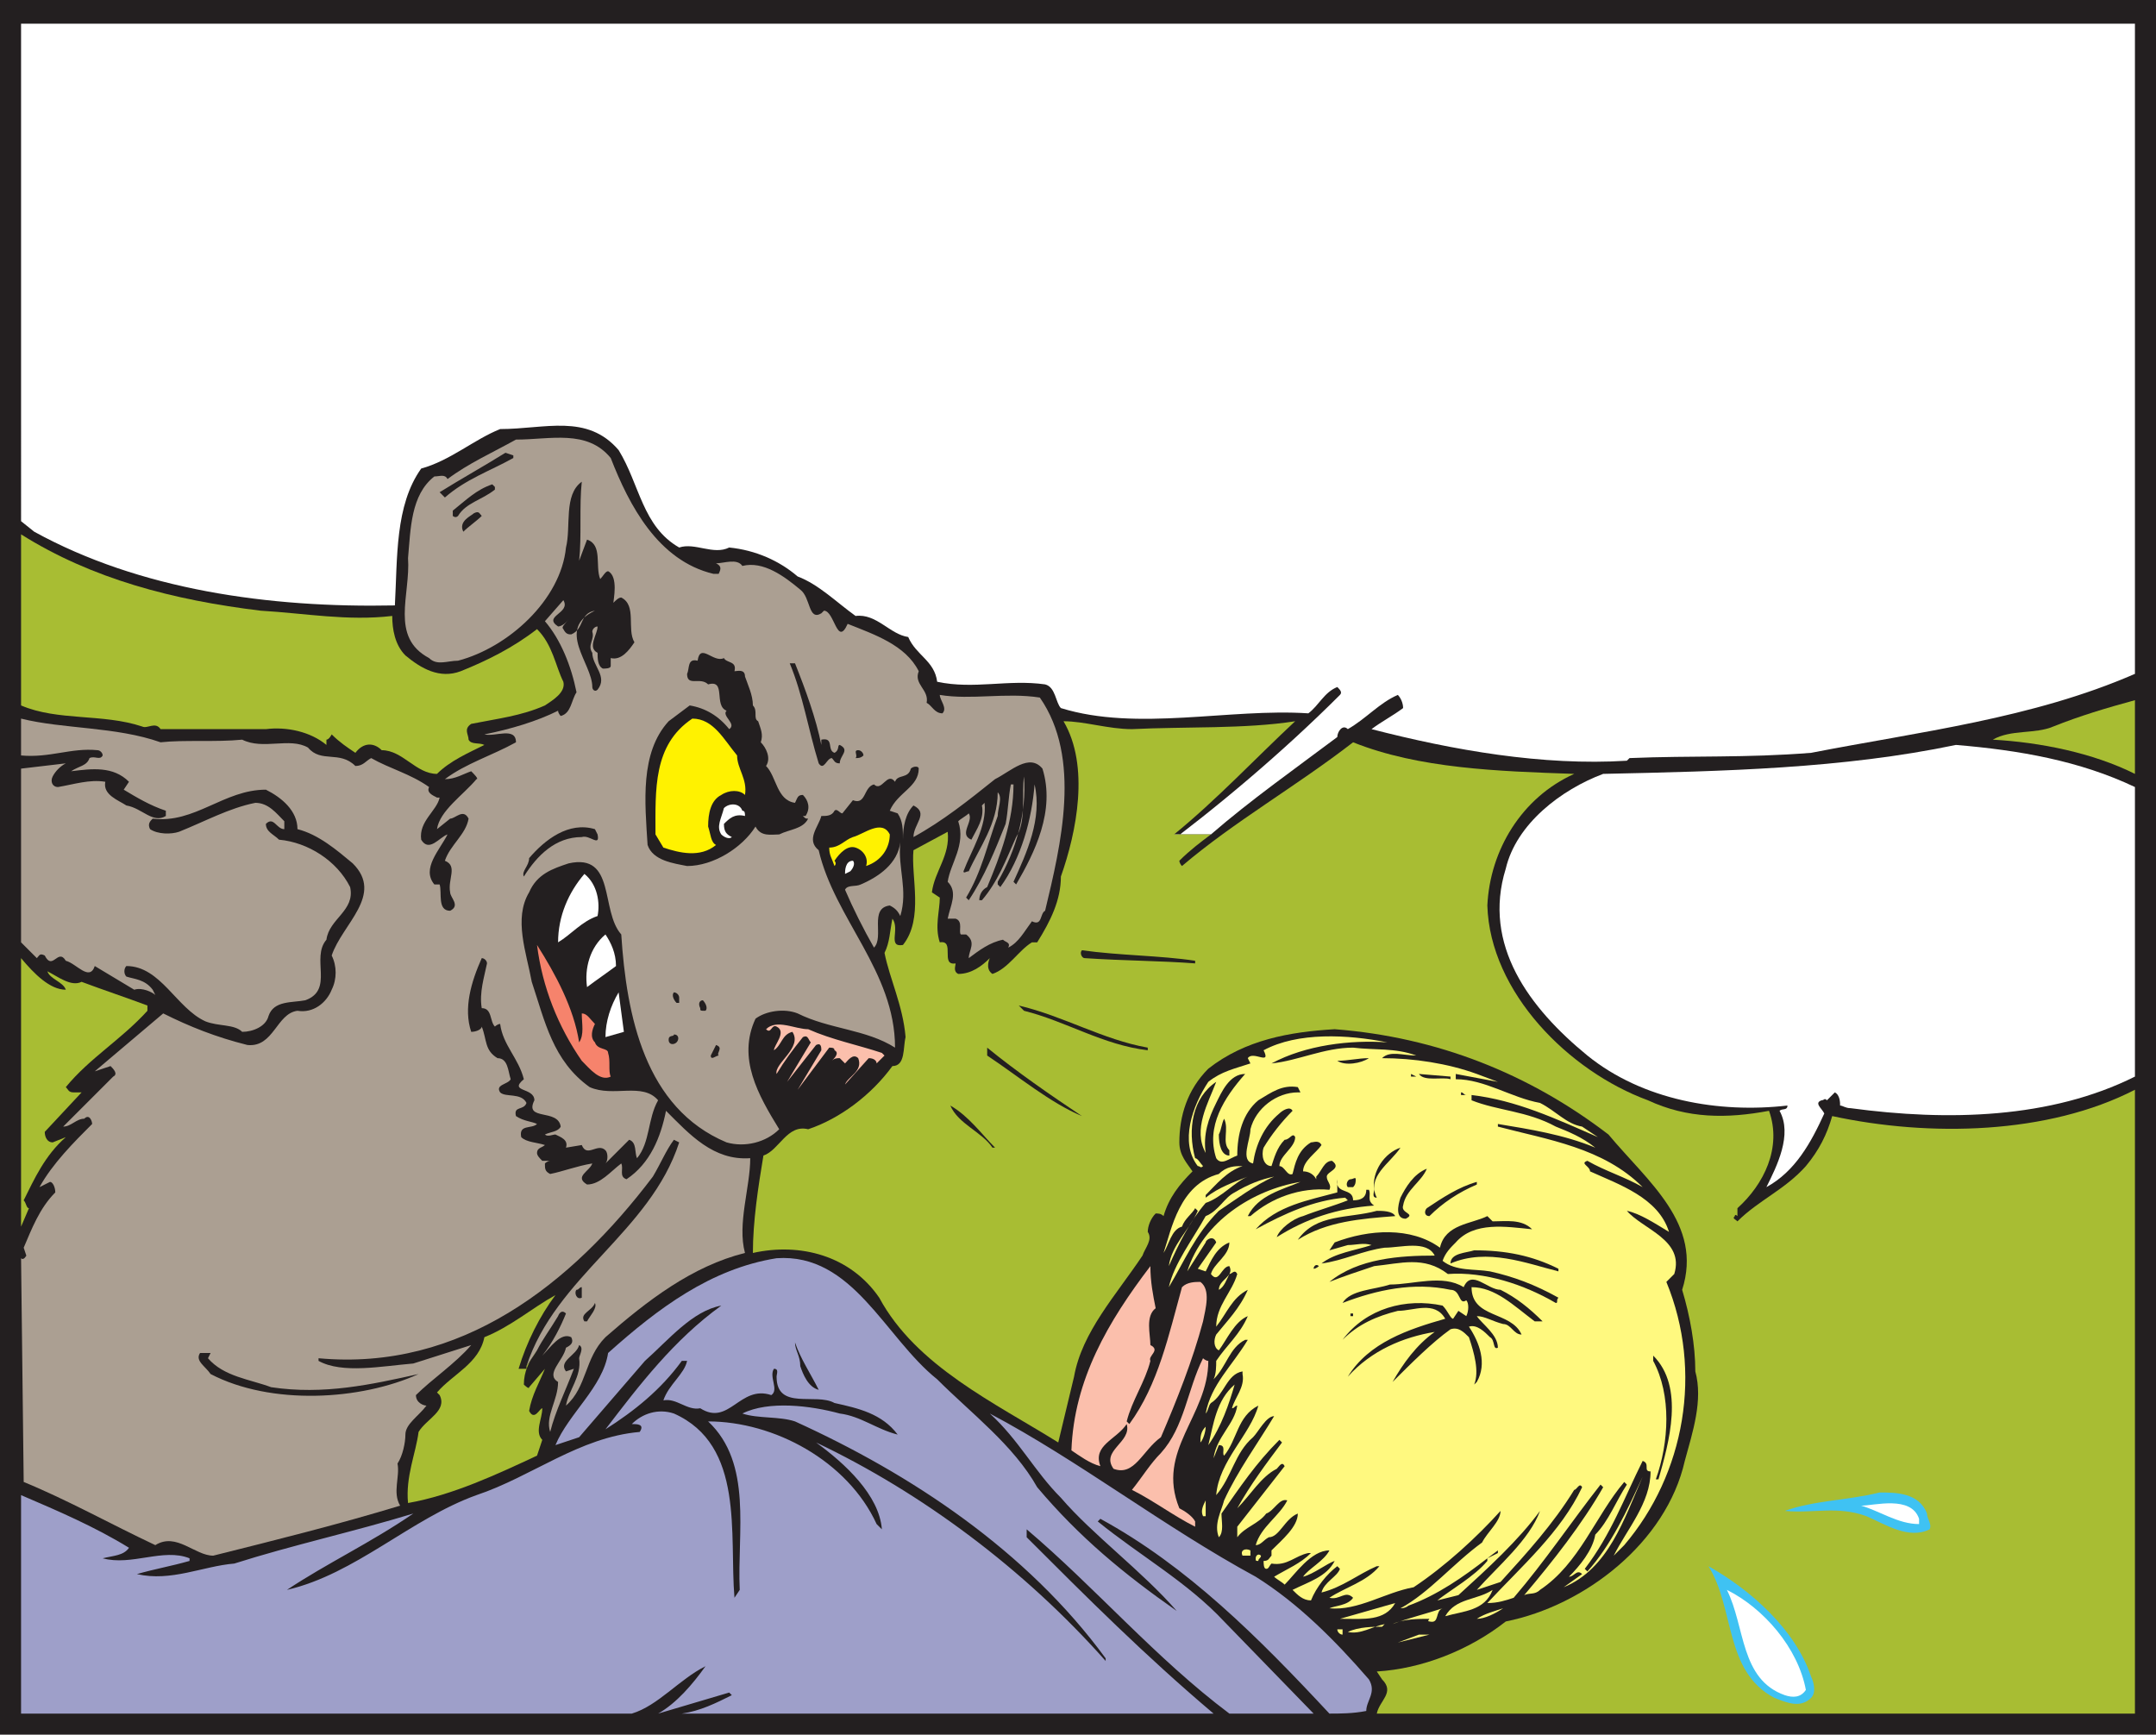 <svg xmlns="http://www.w3.org/2000/svg" width="614.25" height="494.25"><path fill="#231f20" fill-rule="evenodd" d="M614.25 494.25H0V0h614.25v494.25"/><path fill="#fff" fill-rule="evenodd" d="M334.5 237.75c-2.25 1.5-3.75 2.25-5.25 3.75 0 .75-.75 1.5 0 1.5 17.25-12.75 36-28.5 52.5-45 .75-.75 0-1.5-.75-2.25-3.75 1.5-5.25 5.25-8.25 7.5-22.5-1.5-48.75 5.25-70.5-1.5-1.5-1.5-1.5-6-4.5-6.75-10.5-1.5-20.25 1.5-30.75-.75-.75-6-6-7.5-8.25-12.75-5.25-.75-9-6.75-15-6-5.25-3.75-10.5-9-16.5-11.25-5.25-4.5-12-7.5-19.5-8.25-4.5 2.25-9.75-1.5-14.25 0-10.5-6-11.25-18-17.25-27.75-9-10.5-21-6-33.75-6-7.5 3-14.25 9-22.5 11.25-7.5 10.5-6.75 25.5-7.5 39-36 .75-72.75-4.5-102.75-21l-3.75-3V6.75h602.25V192c-29.25 12.75-61.5 16.5-92.25 22.5-18.75 1.5-33.75.75-51.75 1.5l-.75.75c-24 1.5-49.5-3-72.75-9 3-2.25 6-3.75 9-6 0-1.5-.75-3-1.5-3.75-5.25 2.25-9 6.75-14.25 9.75-1.5-1.5-3 .75-3 2.25-12 9-24.75 18-36 27.75"/><path fill="#a8bd33" fill-rule="evenodd" d="M345 237.75c-3 2.25-6 4.5-9 7.5 0 0 0 .75.75 1.5 15-12.75 32.25-22.5 48.75-35.25 18.75 7.5 41.25 8.25 63 9-15 6.75-24 21.75-24.75 37.5.75 24.75 23.25 47.25 45.75 55.5 11.25 5.25 22.5 5.25 34.5 3 3.75 10.5-1.5 21-9 27.75v2.25c-.75-.75-.75 0-.75 0-.75.75 0 .75.75 1.5 6-6 13.5-9 19.5-15.75 3.75-4.5 6-9 7.5-14.25 27.75 6 61.5 5.25 86.25-7.5v177.75h-216c.75-3.75 5.25-6 1.5-9.75l-1.5-2.25c12.75-.75 26.25-6 36.75-14.25 22.5-4.5 45.75-22.5 51-45.75 2.25-8.25 5.25-17.25 3-25.5 0-7.5-1.5-15.75-3.75-23.25 6-18.75-9.75-30.75-21-44.25-22.5-17.25-48.75-27.75-78-30-12.75.75-25.5 3-36 11.25-6 6-8.25 13.5-8.25 21 0 3.75 2.25 6 3.75 8.25-3.75 3.75-6.75 7.5-8.25 12.75-.75-.75-1.5-.75-2.25-.75-1.5 1.5-2.25 3.75-2.25 5.25 1.5 2.25-.75 4.5-1.5 6.75-7.5 11.25-17.25 21.75-19.5 34.5L301.5 411c-18-11.25-40.5-21.75-51-41.25-8.25-12-22.5-15.75-36-12.75 0-9 1.5-18.75 3-27.75 4.5-1.5 6.75-9 12.75-7.5 9-3 18-9.75 24-18 3.75 0 3-5.25 3.75-8.25-.75-9-4.5-16.5-6-24 1.5-3 1.5-6 2.25-9.75 2.25 3-1.5 8.25 3 7.5 6-7.5 2.25-19.5 3-27L270 237c.75 6.75-3.75 11.25-4.5 17.25l2.25 1.5c0 3.75-1.5 8.25 0 12.75 4.5-.75 0 6.75 4.5 6 0 .75-.75 2.25.75 3 3.75 0 6.75-2.25 9-4.5 0 0-1.5 3 .75 4.5 4.5-1.5 7.5-6.75 11.25-9h1.5c3.75-6 6.75-12 6.75-18.75 4.5-12.75 8.25-31.5.75-44.25 6 0 12.75 2.25 19.5 2.25 15-.75 32.25 0 46.5-2.25-11.25 10.5-22.5 22.5-34.5 32.25"/><path fill="#ab9f92" fill-rule="evenodd" d="M150 389.25c8.25-25.5 35.25-38.25 43.5-63.75l-1.5-.75c-2.25 3-3.75 6.75-6 10.5-23.25 30.75-54.75 55.5-95.25 51.75v.75c6.75 3.75 18 1.5 27 .75l16.5-5.25c-4.5 5.25-11.25 9.75-15.75 14.25 0 2.25 2.25 3 3 3-2.25 3-6 5.25-6 8.25 0 2.25-.75 6-2.25 8.25.75 3.75-1.5 8.25.75 12-17.25 5.25-35.25 9.75-53.25 14.25-5.25 0-10.5-6.75-16.5-3-12.75-6-24.75-12.75-37.5-18L6 358.5c.75.75 1.5-.75 1.5-.75l-.75-2.25c2.25-5.25 4.5-11.25 9-15.75 0-1.5-.75-3-1.5-3l-3 1.5c3.75-6.75 9.75-12.75 15-18 0-.75-.75-3-2.25-1.5-2.25 0-3.75 2.25-6 2.25l14.25-14.25c1.5-.75 0-2.25-.75-3l-4.5 1.5 19.5-16.5c7.5 3.75 15 6.75 24 9 7.5.75 8.25-9 14.25-9.75 4.5.75 8.25-2.25 9.75-6 1.5-3 1.5-6.75 0-9.75 3-9 15-17.25 6-26.25-4.5-3.75-9.75-8.25-15.75-9.75 0-5.25-4.5-9-9-11.25-12 0-20.25 9.75-32.25 8.25-.75.75-1.5 1.5-.75 3 2.25 1.5 6 1.5 8.25.75 7.5-3 14.25-6.75 21.75-8.25 3.75 0 6 3 8.25 5.25v2.25c-2.25 0-3-3.75-5.25-1.5 0 2.25 2.25 3 3.75 4.5 8.25.75 16.5 6 20.25 13.5 1.5 6.75-6 9-6.75 15C88.5 273 95.25 282 87 285c-3.75.75-9 0-10.5 4.5-.75 3-4.5 4.5-7.5 4.5-2.25-2.25-6.75-1.5-10.5-3-8.25-3.75-12.75-15.75-22.5-15.75-.75.75-.75 2.25 0 3 2.25.75 5.25.75 7.5 3.75l.75 1.5c-.75-.75-3.75-2.25-6-1.5L27 275.25c-1.5 4.5-5.25-.75-8.25-1.5-2.25-3.75-3.75 3-6-1.5-1.5-.75-1.5 0-2.25.75L6 268.5V219l12.75-1.5c-1.5.75-3 2.25-3.75 3.75s0 3 1.5 3c4.5-.75 9-2.25 13.5-1.5-.75 3.75 3.75 5.25 6 6.75 4.5.75 7.5 5.25 11.25 3V231c-4.5-1.5-8.25-3.75-12-6l1.5-2.25c-4.5-4.5-10.5-3.75-16.5-3 2.25-1.5 4.5-1.5 5.25-3.75 1.5-.75 3 .75 3.75-.75 0-.75-.75-1.5-1.5-1.5-7.5-.75-13.5 2.25-21.75 1.5v-10.5c12 3 27 2.25 39.75 6.75 6.75-.75 15.75 0 23.25-.75 6 3 13.5-.75 18.75 2.25 3.75 4.5 9 .75 13.5 5.25 2.25 0 3-1.5 4.5-2.25 5.25 3 11.25 4.5 16.5 8.25-.75 1.5.75 2.25 2.25 3h.75c-.75 3.75-6 6.75-5.25 12 2.25 3.75 5.25-.75 7.5-1.5-2.25 4.5-7.5 9.75-3.75 14.25h1.5c.75 2.25-.75 7.5 3 7.5 3-1.5 0-3.75 0-5.25-.75-3.75 2.25-7.5-1.5-9 1.5-4.5 6-7.5 6.75-12-1.5-3-3.75 0-5.25 0l-3.75 3c.75-5.25 7.5-9.75 11.25-14.25.75 0-.75-1.5-1.5-2.25-2.25.75-4.5 2.25-7.5 2.25 6-4.5 13.5-6.75 20.25-10.5 0-4.5-6-1.5-9-2.25 7.5-1.5 15-3.75 21-6.75 0 .75.75 1.5.75 1.5 3-.75 3-4.5 4.5-6.75-1.5-7.5-4.5-15-9-20.25l5.25-6c2.25 3.75-6 4.5-1.5 7.5.75 0 2.25-.75 3-2.25-.75 1.5-2.25 2.25-1.5 3 .75 1.5 1.5 1.5 2.25 1.5 3.75-1.5 2.25-6 6.75-6.75-11.25 5.25-.75 15-.75 21.75 0 .75.75 1.5 1.5.75 3-3.75-1.5-6.75-1.5-10.5-1.5-2.25.75-3.75 0-6 0-.75.75-1.5 1.5-1.5 0 2.25-3 6 0 7.5 0 1.5 0 3.75 1.5 4.5.75 0 2.25 0 2.25-.75v-2.25c3 .75 5.25-2.25 6.75-4.5-2.25-3.75.75-10.5-3.75-12.75-.75 0-1.5.75-2.25 1.5 0-.75 1.5-7.5-1.5-9-.75 0-1.5 1.5-2.25 2.25-1.5-3.75.75-9.75-3.75-11.25l-2.25 6c.75-6.75 0-15.75.75-22.5-5.25 3.75-3 12.75-4.5 18.75-1.5 15-16.5 28.5-30.75 32.25-3 0-6 1.5-8.25-.75-11.25-6-5.25-18-6-28.5.75-8.25.75-18 7.5-23.25 1.5 0 3-.75 3.75.75 6-4.5 12.75-7.5 19.5-11.25 9.75 0 20.25-3 27 5.25 5.25 13.5 13.5 29.25 29.25 33h1.5c.75-1.5.75-2.25-.75-3 2.25 0 6-1.5 7.5.75 6-1.5 12 3 16.5 6.75 3 2.25 2.25 9 6 6.75l.75-.75c3 0 3.75 10.5 6.75 3.75 7.5 3 16.5 6 20.25 13.5-1.5 3.75 3 5.25 2.25 9 1.5.75 2.25 3 4.5 3 1.5-1.5-.75-3.75-.75-5.25 9 1.5 18.75-.75 28.5.75 12 17.25 6 42 1.5 60.75-1.5.75-.75 4.5-3.75 3-2.25 3-3.75 6-6.75 7.5.75-1.5-.75-1.5-1.5-2.25-3.75.75-6.75 3-9.75 5.25 0-2.25 2.25-4.5-.75-6.75h-1.5c-.75-.75.75-3.75-1.5-4.5H270c.75-3.75 3-7.5 0-10.5.75-5.25 5.25-10.5 3-17.25.75-.75 2.25-1.5 3-2.25 1.5 2.25-3 6 .75 7.5 1.5-3 3.75-6 3-9.75l.75-.75c.75 6.75-3.75 13.5-6 19.5 0 .75.75 0 1.5 0 3-6.75 8.25-13.5 8.25-22.5 1.5 1.5 0 4.5 0 6.75-3 8.25-4.5 15.75-9 23.25l.75.75c4.5-6.75 7.5-14.25 10.5-21.75.75-3.75.75-7.5 1.5-11.25h.75c0 10.5-3.75 20.25-7.5 29.25-1.5.75-2.25 2.25-2.25 3.75h.75c4.5-5.25 6.75-11.25 9.75-18 3-4.5 1.5-12.75 2.25-17.25.75 10.5-2.25 21-7.5 30v.75l.75.75c6-8.25 9-19.5 9.75-29.25 2.25 9.75-2.25 19.5-6 27.75l.75.75c5.25-9 11.25-21 7.5-33-3.75-4.5-9 .75-13.5 3-7.5 6-15 12-23.25 16.5 0-3.75 4.5-6.75 0-9-2.25 2.25-3 6-3 9.75 0-3 0-5.25-1.5-7.5l-2.25-.75c2.25-5.25 8.25-6.75 8.25-12 0-.75-1.5-.75-2.25 0-.75 3-3.75 1.5-4.5 3.75-2.25-3-3.75 3-6 .75-3 .75-2.25 6-6 4.5l-3 3.75c-.75 0-1.5-1.5-2.25-.75-.75 1.5-2.25 1.5-3.75 1.5-.75 3-4.5 6.75-.75 9.75 4.5 19.5 21.75 34.5 21.75 56.25-8.25-5.25-18.75-5.25-27.75-9.75-3.75-1.5-9-.75-12 1.5C210 301.5 216 312 222 321.75c-3.75 3.75-9.75 5.25-15 3.75-23.25-9.75-28.5-36-30-59.25-6-6.75-1.5-23.25-15-20.25-4.5 1.5-9 3-11.25 8.25-4.5 7.5-.75 17.25.75 25.5 3.75 11.25 6 22.5 16.5 30 6.75 3 15-1.5 19.5 3.75-3 5.25-2.25 12-6 16.5-.75-1.5 0-4.5-2.25-5.25l-6.75 6.75c.75-.75.75-3 0-3.75-2.25-2.25-5.25 2.25-6.75-1.5l-4.5.75c.75-2.25-1.5-3-3-3.75-.75 0-2.25.75-3 0 1.5-.75 3.75-.75 4.5-2.25-.75-5.25-10.5-1.5-7.5-7.5 0-3.75-7.5-2.25-3-6-1.5-6-6-9.75-6.75-15.75-.75 0-1.5.75-1.5.75-1.5-1.5-.75-5.25-3.75-5.25-.75-4.5.75-9 1.5-12.75 0-.75-.75-1.5-1.5-1.5-3 6.75-5.25 14.25-3 21 1.5 0 3-.75 3-1.5 1.5 3.75.75 6.75 4.5 9 3 0 3 3.75 3.75 6-.75 1.5-4.5 1.5-3 3.75 1.5 1.5 6 0 7.5 3-.75 2.25-3.75.75-3 3.75 2.25 1.5 4.5 1.5 6 2.25-1.5 1.5-5.25 0-4.5 3.75 1.5 1.5 4.5 1.5 6.75 2.25-.75.75-2.25.75-2.25 2.25 0 .75.75 1.5 1.5 2.25h2.25c-.75 0-1.5.75-1.5.75 0 1.5 0 2.25 1.5 3 3.75-.75 7.5-2.25 12-3-.75 2.25-5.25 3.75-1.5 6 3.75 0 6.75-3.75 9.75-6 .75 1.5-.75 3.75 1.5 4.5 6.75-4.5 9.75-12 11.25-19.5 6.75 6.75 13.5 14.25 24 13.5 0 8.25-3.75 18.75-1.5 27-15 3.75-27.75 13.5-39.75 24-6 6-5.25 14.25-11.25 19.5.75-4.5 4.5-8.25 3.75-13.5 0-.75 1.5-3 0-3.75-.75 3-6 4.5-3.75 7.5l2.25-.75c-2.25 6-5.25 12-6.75 18-1.5-4.5 2.25-9 2.25-14.25-3.75-2.25 1.5-6 2.25-9.75 1.5-.75 2.25-1.5 1.5-3-3-1.5-6 3-8.25 5.25 3-3.75 5.25-8.25 6.75-12-1.5-1.5-2.25.75-2.25.75-2.25 3.75-4.5 6.75-6 9.75"/><path fill="#a8bd33" fill-rule="evenodd" d="M153 384.75c-2.25 3-3.75 6-3.75 9.75 0 0 1.5 1.5 1.5.75l4.5-5.25c-1.5 3.75-3.75 7.5-4.5 12 1.5 3 3-.75 3.75-.75 0 3-2.25 6.75 0 9l-1.5 4.5c-11.25 5.25-24 11.25-36.75 13.5-.75-7.5 2.25-14.25 3-20.25 2.25-3.75 8.25-6 6-10.5l-.75-.75c4.5-5.25 12-8.25 13.5-15.75 7.5-3 13.5-8.25 20.25-12-4.5 6-8.25 13.5-10.5 21H150v-.75"/><path fill="#231f20" fill-rule="evenodd" d="M146.25 130.5c-6.75 3.75-13.5 6-19.5 11.25l-1.5-1.5c6-3.75 12.75-7.5 18.75-11.25l2.25.75v.75m-5.25 8.25v.75c-3.75 3-8.25 3.75-10.5 7.5-.75.75-1.5 0-1.5 0v-1.5c3.75-3 6.75-6 11.25-7.5l.75.75m-3.75 8.25c-1.5 1.5-3.75 3-5.25 4.5-1.5-3 2.25-4.5 3-5.25 1.5-.75 1.5 0 2.25.75"/><path fill="#a8bd33" fill-rule="evenodd" d="M74.25 174c12.75.75 24.75 3 37.5 1.5 0 3.75.75 8.25 3.75 11.25 4.5 3.75 9.75 6.75 15.75 4.5 7.5-3 15-6.75 21.75-12 4.5 4.5 5.25 10.5 7.5 15 .75 3-3 5.25-5.25 6.75-6.75 3-13.5 3.75-21 5.25-2.25 1.5-.75 3-.75 4.5.75 1.5 3 .75 4.5 1.5-4.5 2.25-9.75 4.5-13.5 8.25-6 0-9.75-6.75-15.75-6.75-2.25-2.25-5.25-2.25-7.5.75-2.25-1.5-4.5-3-6.75-5.25 0 0-.75 1.5-1.5 1.5v1.5c-4.5-3.75-11.25-5.25-17.25-4.5h-30c-1.5-2.25-3.75 0-5.25-.75-11.25-3.75-24-1.5-34.5-6v-48.75C26.25 165 49.5 171 74.25 174"/><path fill="#fff" fill-rule="evenodd" d="m167.25 171-1.5 1.5 1.5-1.5"/><path fill="#231f20" fill-rule="evenodd" d="M209.25 191.25c.75 0 3-.75 3 1.5.75 2.25 2.25 5.25 2.25 8.25 1.5 1.5 0 3.75 1.5 4.5.75 2.25 1.5 3.75.75 6 1.5 1.5 3 4.5 1.5 6.75 3 3 3 9.75 8.25 10.5.75-1.5.75-2.25 2.25-2.25 1.5 1.5 2.25 3.75.75 6h-.75c.75.75.75.75 1.5.75-1.5 3-5.25 3-8.25 4.5-2.25 0-5.25.75-6.75-2.25-3.75 6-12 11.25-19.5 11.25-3.75-.75-9.75-1.5-11.25-6-.75-12-2.25-26.25 6-35.25l6-4.5c4.5.75 8.25 3 11.25 6.75 2.25-1.5-2.25-3.75-.75-5.25-3.75-1.5 0-9-5.25-7.5-2.25-2.25-6 .75-6-3 .75-1.5 0-4.5 3-3.75.75-5.25 4.5.75 7.5-.75.75 1.5 3.75.75 3 3.75M226.5 189c3 7.5 6 15.75 7.5 23.25v-1.5c3.75-.75 1.5 3 3.75 3.75 1.5-.75.75-2.25 1.5-2.25 3 1.5 0 3 0 5.25-1.5 0-1.5-.75-2.25-1.5-1.5 0-2.25 3.75-3.75 1.5-3-9.75-4.5-19.5-8.25-28.5h1.5"/><path fill="#a8bd33" fill-rule="evenodd" d="M608.25 220.5c-12-6-27-9-40.5-9.75 5.25-3 12-1.5 17.25-3.75 7.5-3 15-5.25 23.25-7.5v21"/><path fill="#fff200" fill-rule="evenodd" d="M210 215.25c0 3.75 3 6.75 2.25 11.25-1.5-1.5-4.5-1.5-6.75 0-3 1.5-3.75 5.25-3.75 9 .75 2.25.75 4.5 2.25 5.25-4.5 3.75-10.5 2.25-15 .75l-2.25-3.75c0-12.75-.75-25.5 10.5-33 6 0 9 6 12.75 10.5"/><path fill="#fff" fill-rule="evenodd" d="M608.25 224.25v82.5c-24 12-53.25 12.75-81 9-1.5 0-2.25-.75-3-.75 0-.75 0-3-1.5-3.75l-2.25 2.25c-.75-.75-.75 0-1.5 0-2.25.75 0 2.25.75 3.75-3.75 8.25-8.25 16.5-16.5 21 3-6 7.5-15 3.75-21.75.75-.75 2.25 0 2.25-1.5-19.5 2.25-41.25-1.5-57-14.25-16.5-13.5-30-31.5-23.25-53.25 3-12.75 15.75-22.5 27.75-27 34.5-.75 68.25-1.5 100.5-8.25 18 1.5 35.25 4.5 51 12"/><path fill="#231f20" fill-rule="evenodd" d="M246 215.25c-.75.75-1.5.75-2.25.75.75-.75-.75-2.25.75-2.25.75 0 1.5.75 1.5 1.5"/><path fill="#fff" fill-rule="evenodd" d="M211.5 231c.75 0 .75.75.75 1.5-3-.75-4.5.75-6 2.25 0 2.25.75 3 2.25 3.75-.75.75-2.25 0-3-.75-1.5-2.25 0-4.5.75-7.5 1.5-1.5 4.5-1.5 5.25.75"/><path fill="#fff200" fill-rule="evenodd" d="M253.5 237.75c0 3.75-2.25 7.5-6.75 9 .75-2.25-.75-4.5-3-5.25s-4.5 1.5-6 3.75c0 0 .75.75 0 1.5-.75-2.25-1.5-3-1.5-5.25 3 0 4.5-2.25 6.75-3 3-.75 8.25-5.25 10.5-.75"/><path fill="#231f20" fill-rule="evenodd" d="M170.25 237.75c.75 3.75-2.25 0-4.5.75-7.5 0-12.75 5.25-16.5 11.25-.75-1.5 1.5-3 1.5-5.25 4.5-5.25 11.25-10.5 18.75-8.25l.75 1.5"/><path fill="#fff" fill-rule="evenodd" d="m211.5 236.25-.75.75.75-.75"/><path fill="#ab9f92" fill-rule="evenodd" d="M256.5 261c-.75-1.5-1.5-2.25-3-3-6 .75-1.5 9-4.5 12-3-5.25-6-11.25-8.25-16.5.75-1.5 3-.75 4.5-1.5 5.25-2.25 10.5-6 11.25-12-.75 7.5 2.25 13.5 0 21"/><path fill="#fff" fill-rule="evenodd" d="M243 245.25c.75.75 0 2.25-.75 3l-1.5.75c0-.75 0-3.75 2.25-3.75M170.25 261c-4.5 1.5-7.5 5.25-11.25 7.5 0-7.5 3-14.25 7.5-19.5 3.75 3 4.5 8.25 3.75 12m5.25 14.25c-3 2.25-5.25 3.75-8.25 6-.75-5.25.75-11.25 5.25-15 1.5 2.25 3 5.25 3 9"/><path fill="#f6836c" fill-rule="evenodd" d="M165 297c1.5-2.25.75-5.25.75-8.25 1.5 0 2.25 1.5 3.75 3-.75 1.5-1.5 3.75 0 5.25.75 2.25 3.75 1.5 3.75 3 .75 2.25 0 5.25.75 6.75-3 1.5-6-2.25-8.25-4.5-6.75-9.75-11.25-21-12.75-33 5.25 8.25 10.5 18 12 27.75"/><path fill="#231f20" fill-rule="evenodd" d="M340.5 273.75v.75c-9.75-.75-20.25-.75-31.5-1.5-.75 0-1.5-1.5-.75-2.25 10.5 1.5 22.5 1.5 32.25 3"/><path fill="#a8bd33" fill-rule="evenodd" d="M18.75 282c-.75-2.25-4.5-3-5.25-5.25 3 1.5 6.75 4.5 9.75 3 6 2.25 12.75 4.5 18.75 6.75v1.5c-7.5 8.25-16.5 13.5-23.25 21.75.75.75.75 1.5 2.25 1.5h2.25l-10.5 11.25c0 1.5.75 3 2.25 3l3.75-1.5c-6 5.25-9 12-12 18 .75.75.75 2.25 1.5 2.25L6 349.5V273c3.75 4.5 8.25 9 12.75 9"/><path fill="#231f20" fill-rule="evenodd" d="M193.5 284.25v1.5h-.75c-.75-.75-1.5-2.25-.75-3 .75 0 1.5.75 1.5 1.5"/><path fill="#fff" fill-rule="evenodd" d="M172.5 295.5c0-4.5 1.5-9 3.75-12.75l1.5 11.25-5.25 1.5"/><path fill="#231f20" fill-rule="evenodd" d="M201 288c-1.5 0-1.5 0-1.5-.75-.75-1.5 0-2.25.75-2.25.75.75 1.5 2.25.75 3m126 10.5v.75c-12.75-1.5-23.25-8.25-35.25-11.25l-1.5-1.5c12.75 3 24 9.75 36.75 12"/><path fill="#fbbfac" fill-rule="evenodd" d="m251.25 300 .75.75-2.25 2.25c0-.75-.75-1.5-2.25-1.5l-6.75 7.5c.75-2.25 5.25-3.75 3.75-7.5-1.5-1.5-3 .75-3.75 1.5l-1.5-1.5c-.75 0-1.5 0-2.25.75.75-.75 2.25-2.25.75-3 0-.75-.75-.75-1.5-.75l-9 12 6.75-11.25c0-.75 0-2.25-1.5-1.5l-8.25 10.5L231 297c-.75-.75-.75-2.25-2.25-1.5-3 3.75-5.25 6.75-7.5 10.5-.75-3 7.5-7.5 4.5-12-3 .75-3 3.75-5.25 5.25 0-1.5 3.75-5.25.75-6.75-1.5-.75-1.5 2.25-3 .75 3-3 8.25 0 12 0 6.75 3 14.25 4.5 21 6.75"/><path fill="#231f20" fill-rule="evenodd" d="M192.75 297c-.75.75-2.25.75-2.25-.75s1.5-.75 1.5-1.5c1.5 0 1.5 1.5.75 2.25"/><path fill="#fff97f" fill-rule="evenodd" d="M395.25 297c-10.5-.75-23.25.75-33 6 7.5-.75 15-4.5 23.25-4.5 6 .75 12 0 18 2.25-3.75 0-7.5-1.5-9.75.75 9 0 18.75 1.5 27 4.5l6 2.25-12-2.25v1.5c8.25 0 15.75 5.25 24 6.75 4.5 2.25 7.5 6 12 6.75l4.5 3c-12-5.25-23.25-10.5-36-12v1.5c7.5 3 15.75 3 24 7.5 3.75 1.5 7.5 3 11.25 6-9-3.75-18.75-5.25-27.75-6.75v.75c14.25 3.75 30 6 41.25 17.25-5.25-3-10.5-4.5-15.75-7.5-2.25.75.75 1.5.75 3 8.25 3.75 19.5 7.5 22.5 17.25-3.75-2.25-8.25-5.25-12-6 4.5 5.25 16.5 8.25 13.5 18l-2.25 2.25c10.5 25.5 5.25 54.75-12 75l-3 3c3.75-7.5 10.5-15 10.5-24-2.25 0 0-2.25-2.25-3-5.25 10.5-9 21-16.5 30.75l.75.75c6.75-7.5 11.25-17.25 15.75-27-5.25 12-9.75 26.25-22.5 31.5l5.25-3.75c-1.5-1.5-2.25.75-3.75.75 3-3 6.75-7.5 7.5-12 3.75-3.75 6-9.75 9-14.25l-.75-.75C454.5 432 450 445.5 438.75 453c-1.5 1.5-3 .75-4.5 1.5 8.25-9.75 16.5-20.25 22.5-30.75L456 423c-8.25 10.5-15.75 21.75-24.75 32.25-2.25.75-4.5 1.5-7.5 1.5 9.75-10.5 21-20.25 27-33-.75-1.5-1.5.75-2.25.75-6 9.75-13.5 18-21 26.25l-6.75 2.25c6-6.75 15-14.25 18-22.5-6 8.25-15 16.5-23.25 24l-6 1.5c3.75-3 10.5-6.75 14.25-11.25V444c-6.75 5.25-14.25 10.5-22.5 13.5 0 0-.75.75-2.25.75 8.25-4.5 15-12.75 23.25-18.75 1.5-3 5.25-6 5.25-9-6.75 7.5-15.75 15.75-24.75 21.75-8.25 1.5-15.75 6.75-24 6 1.5-.75 5.25-.75 6.75-3-2.25-2.25-3.75.75-6.75 0 4.5-3 10.5-4.5 14.25-9h-.75c-5.25 2.25-9.75 6-15.75 7.5.75-3 4.5-4.5 5.25-6.75l-.75-.75c-3 2.25-6 6-7.5 9.75-2.25 0-3.75-1.5-5.25-3 4.5-2.25 9.75-3.75 12-8.25-2.25.75-6 3.75-9 4.5 1.5-2.25 6-4.5 7.5-7.5-5.25 0-9.75 6.75-12.75 9.75-.75-.75-2.25-1.5-3-2.25 3.75-2.25 7.5-3.75 10.5-6.75h-.75c-3.75.75-6 3.75-10.5 3-.75.75-.75 1.5-1.5 1.5s-.75-1.5-.75-2.25c1.5 0 1.5-.75 2.25-1.5v-1.5c3-3 7.5-6.75 7.5-10.5-3.75 1.5-5.25 6.75-8.25 6.75-1.5.75-2.25 2.25-3.75 2.25 1.5-5.25 6.75-8.25 9-12.75-2.25-.75-3.75 3-6 3.75-2.25 3-6 3.75-8.25 6.75v-3l13.5-17.25c-.75-1.5-1.5 0-2.25.75-4.5 2.25-7.5 7.5-11.25 11.25 3.75-6.75 8.25-12.75 12.75-18.75l-.75-.75c-6.75 6.75-11.25 13.5-16.5 21 0 2.25.75 5.25-.75 6.75-1.5-3.75.75-7.5 1.5-10.5 3.75-8.25 9.75-16.5 14.25-24-2.25 0-4.5 4.5-6 6-5.25 4.5-6 11.25-10.5 16.5.75-9.75 9.75-17.25 12-25.5-6 3-6 9.75-9.75 14.25-.75-.75.75-3-1.5-3l-1.5 3.75c.75-6 6-9.75 6.75-15-.75 0-.75.75-1.5.75.75-3 3.75-6 3-9.75v-.75c-4.5.75-5.25 6.75-9 9-.75.75-.75 2.25-1.5 3 1.5-8.25 7.5-13.5 12-21h-.75c-4.5 2.25-5.25 7.5-9 11.25.75-1.5.75-3.75.75-5.25 3-4.5 6.75-7.5 9-12.75-3.75 1.5-6 6.75-8.25 9.75-1.5-.75-1.5-3-.75-4.5 3-3.75 6.75-7.5 9-12.75-4.5 2.25-6 6.75-9 10.5 0-6 4.5-9.75 6-15-.75-1.5-1.5 0-2.25 0-.75 1.5-1.5 3.75-3 4.5 0-3 4.5-3.75 3-6.75-2.25 0-3 5.25-5.25 2.25.75-3 5.25-5.25 5.25-9-3.75 1.5-5.25 5.25-6.75 8.25l-2.25-.75 5.25-7.5c-.75-2.25-3-.75-3 0l-5.25 8.25C342.75 348 357 339 370.5 336.75c-5.25 2.25-12 3.75-15 9.75h.75c6-5.25 14.25-8.25 22.5-7.5.75-1.5-.75-2.25-.75-3.75s4.5-2.25 1.5-4.5c-2.25 0-3 3-4.5 4.5v.75c-.75-1.5-2.25-2.25-3.75-2.25 0-3 3.75-5.25 5.25-7.5-.75-1.5-2.25-.75-3-.75-3.75 2.25-4.5 6-5.25 9-1.5.75-2.25-2.25-3.75-2.25 0-3 4.5-5.25 4.5-8.25-.75-1.5-1.5.75-3 .75-2.25 2.25-3 5.25-3.75 7.5-2.25 0-3-3-2.25-5.25 2.25-3.75 5.25-7.5 8.25-10.5-.75-1.5-3 0-3.75.75-4.5 3.75-6.75 9-7.5 14.25-3.75-.75-.75-6.75-.75-9.75 1.5-6 7.5-10.5 13.5-10.5h.75l-.75-1.5c-4.5-.75-7.5 1.5-11.25 3.75-4.5 3.75-6 9.75-6 15.75-2.25.75-4.5 3-6 .75-3-9 2.25-17.25 8.25-24-4.5 0-6.75 5.25-8.25 8.25-2.25 4.5-3.75 9-3 14.25-3.75-6.75.75-14.25 3-20.25-6.75 4.5-8.25 13.5-6 21.75.75 0 1.5 1.5 2.25 2.25-.75.75-.75 0-1.5 0-5.25-6.75-1.5-17.25 3-24 3.75-3 7.5-3.75 12-5.25l-.75-1.5c1.5-2.25 6.75 2.25 4.5-2.25 9.75-5.25 24-4.5 35.25-2.25"/><path fill="#231f20" fill-rule="evenodd" d="M204.75 300.75c-.75 0-2.25 1.5-2.25 0l1.5-3c2.25.75 0 2.25.75 3M308.25 318c-9-3.75-18-11.25-27-17.25v-2.25c8.25 6.75 18 13.5 27 19.5M390 301.5c-2.25 1.5-6.75 2.25-9 .75 3 0 6-.75 9-.75m12 5.25V306l1.5.75zm11.25.75c-2.25-.75-7.5.75-9-1.5l9 .75v.75m4.5 4.5h-1.5v-.75c.75 0 .75.75 1.5.75M283.5 327h-.75c-3-4.5-9.75-6.75-12-12 5.25 3 9 8.25 12.75 12m66.75.75v1.5c-2.25 0-3-3-3-6 .75-1.5.75-3 1.5-4.5 1.5 3-.75 6.75 1.5 9M399 327c-3 4.5-9.75 8.25-6.75 14.25-1.5 0-.75-1.5-.75-2.25-.75-5.25 3-10.5 7.5-12"/><path fill="#fff97f" fill-rule="evenodd" d="M354 332.25c-4.5 1.5-7.5 5.25-10.5 8.25v.75c3.75-3 8.25-4.5 12-6-3.75 1.5-7.5 6-12 7.5-4.5 5.25-7.5 11.25-10.5 18 .75-6 6-10.5 8.25-15.75l-.75-.75c-.75 1.5-3 3-3.75 5.25-3 .75-3.75 5.25-5.25 7.5 2.25-6.75 4.5-19.5 15.75-22.5 2.25-2.25 4.5-2.25 6.75-2.25"/><path fill="#231f20" fill-rule="evenodd" d="M406.5 333c-1.5 3.75-6 6-6.75 10.5-.75 2.25 3.75 2.25.75 3.75-3 0-2.25-3.75-1.5-6 1.5-3 3.75-6.75 7.5-8.25"/><path fill="#fff97f" fill-rule="evenodd" d="M363 335.25c-5.25 2.25-11.25 6.75-15.75 9.75-6.75 6.75-9.75 14.25-14.25 21.75 1.5-6.75 6.75-13.5 10.5-20.25 3.75-1.5 5.25-5.25 8.25-6.75 3.75-2.25 7.5-3.75 11.25-4.5"/><path fill="#231f20" fill-rule="evenodd" d="M386.25 336c0 .75 0 1.5-.75 2.25H384c-.75-.75 0-2.25.75-2.25s1.5-.75 1.5 0"/><path fill="#231f20" fill-rule="evenodd" d="M385.5 342c2.25 0 3.75-.75 3.75-3h.75c.75 1.5-.75 3 1.5 4.5-10.5.75-19.5 3.75-27.75 9 .75-2.25 4.5-5.25 7.5-6 3.75-1.5 9-3 12.75-4.5l-.75-.75c-9 .75-17.25 4.5-25.5 9 6-6.75 15-8.25 23.25-10.5V336c-.75 4.5 4.5 2.25 4.5 6m35.25-4.5c-5.25 2.25-9.75 5.25-13.5 9-1.5 0-1.5-1.5-.75-2.25 4.5-3 9-6 14.25-7.5v.75"/><path fill="#231f20" fill-rule="evenodd" d="M397.5 346.5c-9.75.75-19.5 1.5-27.75 6.75 5.25-7.5 14.25-6 22.5-8.25 1.5 0 4.5 0 5.25 1.5m27.75 1.5c3.75 0 8.25-.75 11.25 2.25-7.5-.75-16.5-2.25-21.75 3.75-1.5 1.5-3 3-3.75 5.25 3.75 3 9 2.25 13.5 3 6.75 1.5 12.75 3.75 19.5 7.5-.75.75 0 1.5-.75 1.5-9-5.25-20.25-9-30.75-8.25-6.75-5.25-13.5-3-21-2.25-4.5 1.5-9 3-12.75 4.5 8.25-6.75 20.25-7.5 30-7.5-2.25-4.5-9.75-2.25-14.25-2.25-6 .75-12 3.75-18 4.5 3.75-3 9.75-3.75 14.25-5.25-2.25-.75-4.5 0-6.75 0l-5.25 1.5 1.5-2.25c9.75-3.75 21.75-4.5 30 1.5 1.5-6.75 9-6.75 13.5-9l1.5 1.5"/><path fill="#231f20" fill-rule="evenodd" d="M444 361.5v.75c-9-2.25-20.25-6.75-30.75-2.25 0-3 4.5-3 6.75-3.75 9 0 16.5 1.5 24 5.25"/><path fill="#9e9fc9" fill-rule="evenodd" d="M267 393c9.75 9.75 21.75 18.75 28.5 30.75 12 14.25 24.75 24.75 39.75 35.25-9.75-11.25-24-21.75-33-32.25-7.5-7.5-12-16.5-20.25-24 25.5 13.5 49.5 32.25 75.75 46.5 12 7.5 22.5 18 32.25 29.25 2.25 3.75-.75 6-.75 9-3.75.75-7.5.75-10.5.75-20.25-21.75-40.5-42-65.25-55.5l-.75.75c12 9.75 25.5 17.25 36 28.5l25.5 26.25h-24c-21-15.75-38.25-36-57.75-52.5V438c17.25 17.25 33.75 33.75 53.25 50.25h-151.5c5.25-.75 9.75-3 14.25-5.25l-.75-.75-20.25 6c5.25-3 9.75-8.25 13.5-13.5-7.5 3.75-13.5 11.25-21 13.5H6V426c10.5 4.5 21 9 30.75 15-1.5 2.25-4.5 2.25-7.5 3 8.25 2.25 17.25-3 24.75 0v.75c-5.25 1.5-9.75 2.25-15 3.75 9.75 2.25 18.75-2.25 27.75-3 16.5-5.25 33.75-9 51-14.25-12 8.25-24.75 14.25-36 21.75 19.5-4.5 35.25-20.25 54-27 15.75-5.25 29.25-16.5 46.5-18 1.5-2.25-.75-2.25-2.25-2.25 3-3 7.5-4.5 12-3 20.25 9 15.75 34.5 17.25 52.5l1.5-2.25c-.75-16.5 3.75-36-9-48 18.75 0 39.75 11.25 48 29.25l1.5 1.5C250.5 426 240.75 417 232.5 411c30 14.25 59.25 36 82.5 62.25v-.75c-22.5-30.75-55.5-52.5-88.5-67.5-4.5-1.5-10.5-.75-15-2.25 7.5-3.75 19.5-2.25 27.75 0 6 .75 10.5 4.5 16.5 6-4.5-6-11.25-7.5-18-9-5.25-3-16.5 2.25-16.5-7.5 0-.75.75-2.25-.75-2.25-1.5 2.25 1.5 6-.75 7.5-9-3-12 9-20.25 3.75-3.75.75-6.75-3-10.5-2.25 1.5-4.5 6-7.5 6.75-11.25h-1.5c-6 8.25-13.5 14.25-21.75 19.5 9.75-12.75 19.5-25.5 33-35.25-8.25 1.5-15 9.75-21.75 15.75L165 409.5l-6.75 2.25c3.75-9 13.5-16.5 15-26.25 14.25-12.75 29.25-24 48-27C243 357 252 381 267 393"/><path fill="#231f20" fill-rule="evenodd" d="M375.75 360.75s-.75.75-1.5.75c0-.75.75-1.5 1.5-.75"/><path fill="#fbbfac" fill-rule="evenodd" d="M329.25 372.75c-3 2.25-1.5 7.5-1.5 10.5 3 1.5-.75 3 0 4.5-1.5 6-5.25 11.25-6.75 17.25l.75.75c8.25-11.25 11.25-25.5 15-39 1.5-1.5 3.75-1.5 5.25-1.5 3 2.25 1.5 7.5.75 11.25-3 11.25-7.5 22.5-12 33-5.25 3.75-7.5 11.25-13.5 9-3.75-5.25 5.25-7.5 3.75-12.75-3 4.5-9.75 6-7.5 12-3-.75-6-3-8.25-4.5.75-20.25 10.5-36.75 22.5-52.5 0 4.5.75 8.25 1.5 12"/><path fill="#231f20" fill-rule="evenodd" d="M439.5 376.5h-2.25c-6-4.5-11.25-9.75-18-9.75 0 9 11.25 6.75 14.25 13.5-2.25 0-3-3-5.25-3-3-.75-5.25-2.25-7.5-2.25 1.5 2.25 6 5.25 6 9-1.5.75-.75-2.25-2.25-3-1.5-1.5-3.75-3.75-6-3 3 4.5 5.25 10.5 2.25 15.75l-.75.75c1.5-3.75 0-9-1.5-13.5-1.5-1.5-3-3-5.25-2.25-5.25 3.75-11.25 9.75-16.5 15 3-5.25 6.75-10.5 12-14.25-9 1.5-18 5.25-24.75 12.75 6-9.75 17.25-13.5 27.75-16.5-3-5.25-9-2.25-13.5-2.25-6 1.5-11.25 3.75-15.75 8.25 6.75-9 18-12 28.5-9.75 1.5 1.5 2.25 3.75 3 3.75l1.5-2.25 2.25 1.5c.75-1.5.75-3.75 0-4.5-2.25 1.5-1.5-3-4.5-3-10.5-2.25-21 0-30.75 3.75 2.25-3.75 9-3.75 13.5-5.25 6.75 0 15-3 21 .75 2.25-5.25 6.75.75 10.5.75 4.5 2.25 8.25 5.25 12 9m-273.75-6.75c-1.5.75-2.25-1.5-1.5-2.25.75 0 .75-.75 1.5-.75v3m1.5 6.75h-.75c-1.5-2.25 2.25-3 3-5.25.75 1.5-1.5 3.75-2.25 5.25"/><path fill="#231f20" fill-rule="evenodd" d="M385.5 375h-.75v-.75h.75v.75m-152.25 21c-3-.75-4.5-4.5-5.25-6.75 0-3-1.5-4.5-1.5-6.75 1.5 4.5 4.5 9 6.75 13.5m-174-9c4.5 5.25 12 6 18 8.25 15 2.25 28.5-.75 42-3.75-16.5 7.5-42 9-59.25 0-1.5-2.25-4.5-3.75-3-6h3l-.75 1.5m413.25 34.5h-.75c3.75-10.5 4.5-24-.75-33.75v-1.5c9 9 4.5 24.75 1.5 35.25"/><path fill="#fbbfac" fill-rule="evenodd" d="M344.25 387.75c0 15.75-15 25.5-8.25 42 1.5.75 3.75 2.25 4.5 3.75v1.5c-6-3-12-7.5-18-10.5 3-3.75 5.25-7.5 8.25-10.5 6.75-7.5 7.5-18 12-27 0 0 .75.75 1.5.75"/><path fill="#fff97f" fill-rule="evenodd" d="M344.25 411.75c1.5-6 2.25-12.75 7.5-17.25-1.5 5.25-3.75 12-7.5 17.25M342 411c0-1.5 0-3 1.5-4.5 0 1.5-.75 3.75-1.5 4.5"/><path fill="#fff" fill-rule="evenodd" d="m230.25 409.5 1.5.75-1.5-.75"/><path fill="#3fc2f3" fill-rule="evenodd" d="M549 431.25c0 1.5 1.5 3 .75 4.5-6 3-12.75-1.5-18-3.75-8.25-3-15-.75-23.25-1.5 8.25-3 18-3 27-5.25 4.5 0 11.25 0 13.5 6"/><path fill="#fff97f" fill-rule="evenodd" d="M342.75 432c-.75-1.5 0-3 .75-4.5v4.5h-.75"/><path fill="#fff" fill-rule="evenodd" d="M546.75 432.75v1.5c-6 0-11.25-3.75-16.5-5.25 3.75 0 14.25-3 16.5 3.75"/><path fill="#fff97f" fill-rule="evenodd" d="M356.25 441.75v1.5H354c-.75-1.5.75-2.25 2.25-1.5"/><path fill="#231f20" fill-rule="evenodd" d="m423.75 444 3-2.25v.75zm0 0"/><path fill="#fff97f" fill-rule="evenodd" d="M359.25 443.25c0 .75-.75.75-.75 1.5-.75 0-.75 0-.75-.75s.75-1.5 1.5-.75"/><path fill="#3fc2f3" fill-rule="evenodd" d="M516 477.75c.75 1.5 1.5 4.5 0 6-3 3-6.75 1.5-10.5 0-14.25-7.5-11.25-25.5-18.75-37.5 12 6.75 24.75 18 29.25 31.5"/><path fill="#fff97f" fill-rule="evenodd" d="M411.75 460.5c3-5.25 9-4.5 13.5-7.5-2.25 6-8.25 6-13.5 7.5"/><path fill="#fff" fill-rule="evenodd" d="M514.5 481.5c-1.5 2.25-3.75 2.25-6 1.5-12.75-4.5-11.25-19.5-16.5-30 10.5 5.25 20.25 16.5 22.5 28.5"/><path fill="#fff97f" fill-rule="evenodd" d="M397.5 456.75c-3 5.25-9 4.5-15 4.5h-.75l15.75-4.5m30.75 1.5c-2.25 1.5-5.25 3-7.5 3 2.25-1.5 5.25-2.25 7.5-3m-17.25 0c-2.25.75-.75 4.5-3.75 3.75-.75 0 0-.75 0-.75-3 0-7.5 0-10.5 1.5 3.75-1.5 9.75-3 14.25-4.5m-17.25 5.25.75-.75c-3.75.75-6.75 3-10.5 2.25 3-1.5 7.5-1.5 9.75-1.5m-11.25.75v1.5c-.75 0-1.5-.75-1.5-1.5h1.5m15.75 3.75 6-2.25h3zm0 0"/></svg>

